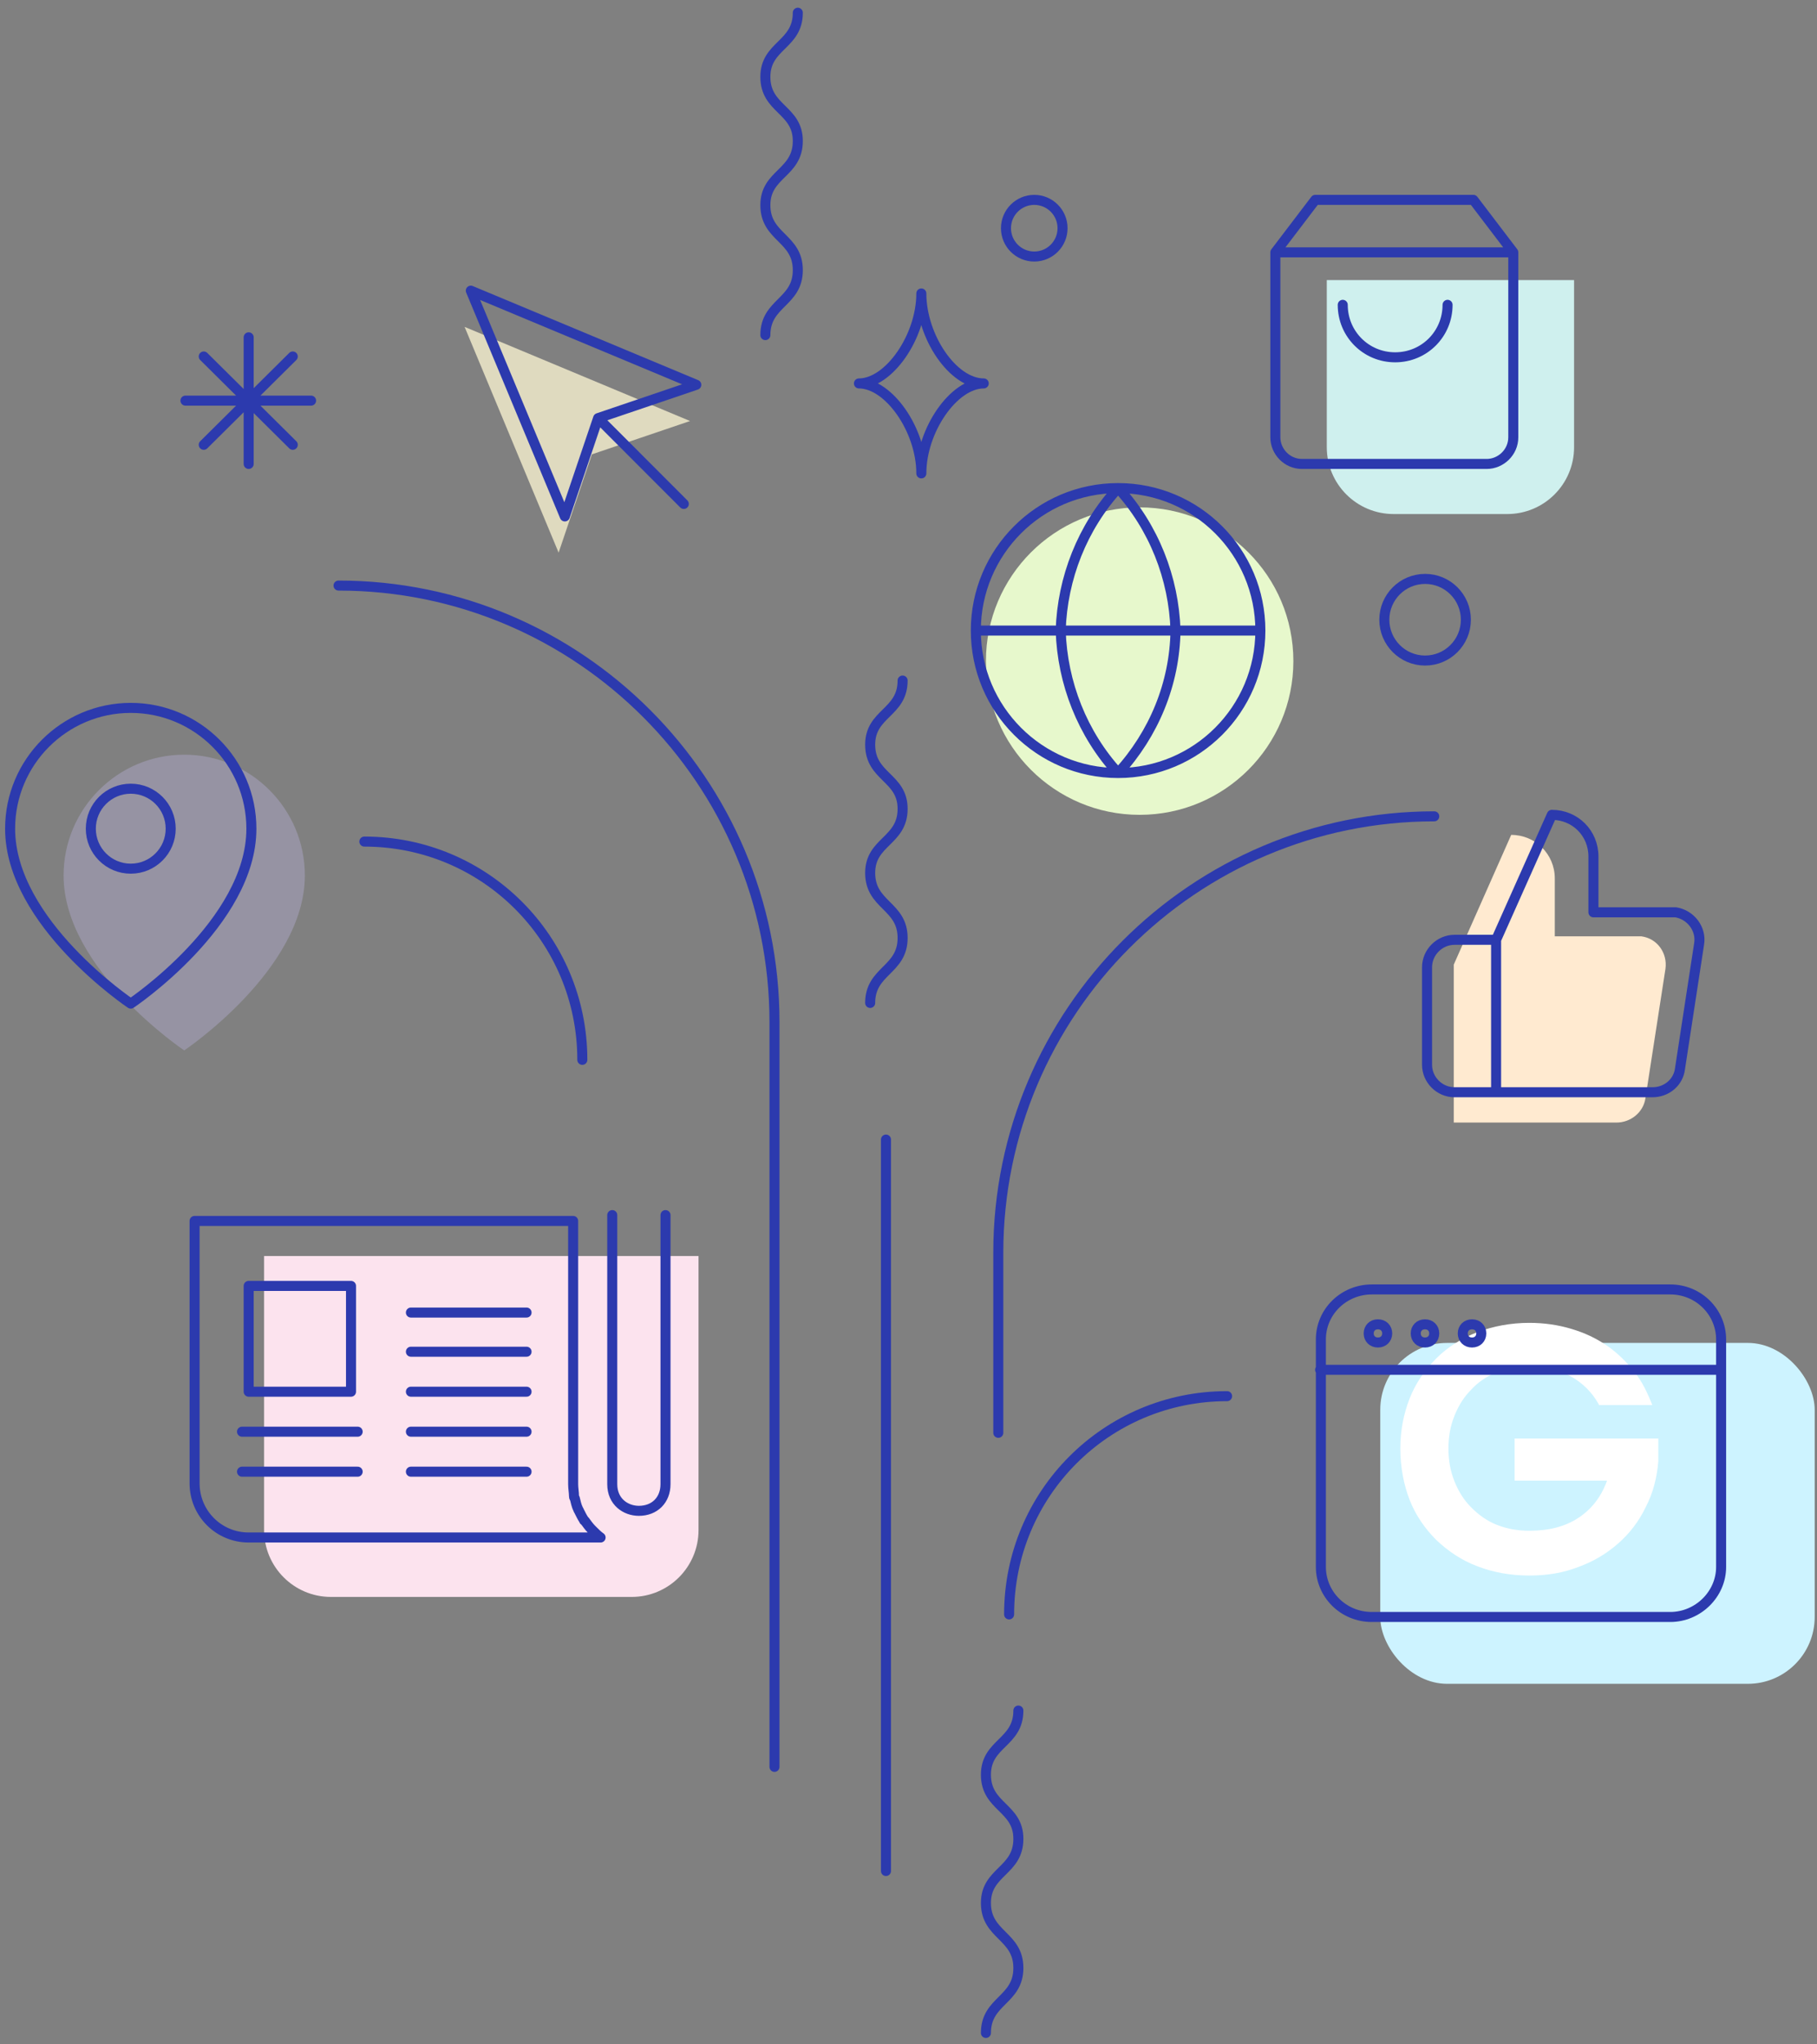 <svg xmlns="http://www.w3.org/2000/svg" width="256" height="288" viewBox="0 0 256 288" fill="none"><rect x="0" y="0" width="256" height="288" fill="#808080" stroke="none"/><rect x="194.467" y="189.183" width="61.208" height="48.025" rx="9.417" fill="#CDF3FF"></rect><path d="M225.259 197.846C224.318 196.151 222.999 194.833 221.304 193.891C219.609 192.95 217.632 192.479 215.466 192.479C213.771 192.479 212.17 192.761 210.852 193.326C209.439 193.891 208.215 194.739 207.273 195.775C206.238 196.811 205.484 198.035 204.919 199.447C204.354 200.86 204.072 202.366 204.072 204.061C204.072 205.756 204.354 207.263 204.919 208.676C205.484 210.088 206.238 211.312 207.273 212.348C208.309 213.384 209.439 214.231 210.852 214.796C212.264 215.361 213.771 215.644 215.466 215.644C218.197 215.644 220.457 215.079 222.34 213.855C224.223 212.631 225.542 210.936 226.389 208.676V208.581H213.394V202.649H233.64V205.851C233.452 208.205 232.887 210.371 231.851 212.348C230.909 214.326 229.591 216.021 227.99 217.433C226.389 218.846 224.506 219.976 222.434 220.729C220.268 221.576 218.008 221.953 215.466 221.953C212.735 221.953 210.287 221.482 208.121 220.635C205.861 219.787 203.978 218.469 202.377 216.962C200.776 215.361 199.458 213.478 198.61 211.312C197.763 209.146 197.292 206.604 197.292 204.061C197.292 201.519 197.763 199.165 198.61 196.999C199.458 194.833 200.776 192.95 202.377 191.349C203.978 189.748 205.955 188.524 208.121 187.676C210.381 186.829 212.829 186.358 215.466 186.358C217.538 186.358 219.515 186.641 221.398 187.206C223.282 187.771 224.883 188.524 226.389 189.56C227.896 190.596 229.12 191.82 230.25 193.232C231.38 194.645 232.133 196.246 232.793 197.941H225.259V197.846Z" fill="white"></path><path d="M37.208 176.942H98.417V215.55C98.417 220.751 94.201 224.967 89 224.967H46.625C41.424 224.967 37.208 220.751 37.208 215.55V176.942Z" fill="#FCE3EE"></path><path d="M186.933 39.458H221.775V63C221.775 68.201 217.559 72.416 212.358 72.416H196.35C191.149 72.416 186.933 68.201 186.933 63V39.458Z" fill="#CFF0EE"></path><circle cx="160.567" cy="93.133" r="21.658" fill="#E7F8CC"></circle><path d="M25.955 147.979C25.955 147.979 42.952 136.595 42.952 123.334C42.952 113.945 35.333 106.317 25.955 106.317C16.578 106.317 8.958 113.945 8.958 123.334C8.958 136.595 25.955 147.979 25.955 147.979Z" fill="#B7AFD7" fill-opacity="0.4"></path><path d="M65.458 46.05L78.704 77.854L83.393 64.006L97.225 59.311L65.458 46.05Z" fill="#DFDABF"></path><path d="M219.056 131.805V123.739C219.056 120.338 216.327 117.616 212.915 117.616L204.825 135.887V158.142H227.731C229.778 158.142 231.532 156.685 231.824 154.741L234.651 136.47C234.944 134.235 233.481 132.194 231.24 131.903C231.045 131.903 230.85 131.903 230.557 131.903H219.056V131.805Z" fill="#FFEAD0"></path><path d="M140.651 201.847V176.497C140.651 142.581 168.198 115.001 202.074 115.001" stroke="#2C3AAE" stroke-width="1.413" stroke-linecap="round" stroke-linejoin="round"></path><path d="M109.119 248.908V143.989C109.119 110.072 81.572 82.493 47.696 82.493" stroke="#2C3AAE" stroke-width="1.413" stroke-linecap="round" stroke-linejoin="round"></path><path d="M138.6 54.016C134.38 54.016 129.808 60.588 129.808 66.691C129.808 60.588 125.237 54.016 121.017 54.016C125.237 54.016 129.808 47.444 129.808 41.342C129.808 47.444 134.263 54.016 138.6 54.016Z" stroke="#2C3AAE" stroke-width="1.413" stroke-linecap="round" stroke-linejoin="round"></path><path d="M210.788 132.395L218.641 114.792C221.924 114.792 224.502 117.373 224.502 120.659V128.523H235.521C235.638 128.523 235.873 128.523 236.107 128.523C238.217 128.875 239.741 130.87 239.389 132.982L236.693 150.586C236.459 152.464 234.818 153.872 232.825 153.872H210.788M210.788 132.395V153.872M210.788 132.395H204.927C202.817 132.395 201.058 134.156 201.058 136.268V149.999C201.058 152.112 202.817 153.872 204.927 153.872H210.788" stroke="#2C3AAE" stroke-width="1.413" stroke-linecap="round" stroke-linejoin="round"></path><path d="M85.089 59.725L96.342 70.991M66.334 40.947L79.579 72.752L84.268 58.903L98.1 54.209L66.334 40.947Z" stroke="#2C3AAE" stroke-width="1.413" stroke-linecap="round" stroke-linejoin="round"></path><path d="M200.785 93.055C203.957 93.055 206.529 90.48 206.529 87.304C206.529 84.128 203.957 81.554 200.785 81.554C197.613 81.554 195.041 84.128 195.041 87.304C195.041 90.48 197.613 93.055 200.785 93.055Z" stroke="#2C3AAE" stroke-width="1.413" stroke-linecap="round" stroke-linejoin="round"></path><path d="M145.719 36.139C147.92 36.139 149.704 34.352 149.704 32.148C149.704 29.945 147.92 28.158 145.719 28.158C143.518 28.158 141.733 29.945 141.733 32.148C141.733 34.352 143.518 36.139 145.719 36.139Z" stroke="#2C3AAE" stroke-width="1.413" stroke-linecap="round" stroke-linejoin="round"></path><path d="M177.575 88.83C177.575 99.913 168.601 108.898 157.531 108.898M177.575 88.83C177.575 77.746 168.601 68.762 157.531 68.762M177.575 88.83H137.486M157.531 108.898C146.46 108.898 137.486 99.913 137.486 88.83M157.531 108.898C162.571 103.383 165.502 96.341 165.619 88.83C165.384 81.436 162.571 74.278 157.531 68.762M157.531 108.898C152.49 103.383 149.677 96.224 149.442 88.83C149.677 81.436 152.49 74.278 157.531 68.762M137.486 88.83C137.486 77.746 146.46 68.762 157.531 68.762" stroke="#2C3AAE" stroke-width="1.413" stroke-linecap="round" stroke-linejoin="round"></path><path d="M86.261 171.177V209.084C86.261 211.549 88.136 212.839 90.012 212.839C92.239 212.839 93.763 211.314 93.763 209.084V171.177M74.187 184.908H57.894M74.187 190.424H57.894M74.187 196.057H57.894M74.187 201.69H57.894M50.392 201.69H34.098M74.187 207.324H57.894M50.392 207.324H34.098M35.036 181.153H49.454V196.057H35.036V181.153ZM27.416 171.999H80.752V209.084C80.752 209.671 80.869 210.258 80.869 210.727C80.869 210.844 80.869 210.962 80.986 211.079C81.103 211.549 81.22 212.135 81.455 212.605C81.455 212.722 81.572 212.722 81.572 212.839C81.807 213.309 82.041 213.778 82.275 214.13C82.275 214.13 82.275 214.248 82.393 214.248C82.744 214.717 82.979 215.069 83.33 215.421C83.448 215.539 83.448 215.539 83.565 215.656C83.916 216.008 84.268 216.36 84.62 216.595H35.036C30.816 216.595 27.416 213.192 27.416 208.967V171.999Z" stroke="#2C3AAE" stroke-width="1.413" stroke-linecap="round" stroke-linejoin="round"></path><path d="M185.992 192.972H242.492M235.32 227.792H193.271C189.251 227.792 186.1 224.587 186.1 220.742V188.699C186.1 184.747 189.36 181.65 193.271 181.65H235.32C239.34 181.65 242.491 184.854 242.491 188.699V220.742C242.491 224.587 239.232 227.792 235.32 227.792ZM194.141 189.127C193.38 189.127 192.837 188.593 192.837 187.845C192.837 187.097 193.38 186.563 194.141 186.563C194.901 186.563 195.445 187.097 195.445 187.845C195.445 188.593 194.901 189.127 194.141 189.127ZM200.769 189.127C200.008 189.127 199.465 188.593 199.465 187.845C199.465 187.097 200.008 186.563 200.769 186.563C201.529 186.563 202.072 187.097 202.072 187.845C202.072 188.593 201.529 189.127 200.769 189.127ZM207.396 189.127C206.636 189.127 206.093 188.593 206.093 187.845C206.093 187.097 206.636 186.563 207.396 186.563C208.157 186.563 208.7 187.097 208.7 187.845C208.7 188.593 208.157 189.127 207.396 189.127Z" stroke="#2C3AAE" stroke-width="1.413" stroke-linecap="round" stroke-linejoin="round"></path><path d="M213.21 35.549V61.603C213.21 63.715 211.452 65.358 209.459 65.358H183.436C181.326 65.358 179.685 63.598 179.685 61.603V35.549L185.312 28.155H207.584L213.21 35.549ZM213.21 35.549L179.803 35.549M203.95 42.943C203.95 47.05 200.668 50.336 196.565 50.336C192.462 50.336 189.18 47.05 189.18 42.943" stroke="#2C3AAE" stroke-width="1.413" stroke-linecap="round" stroke-linejoin="round"></path><path d="M124.826 160.536V263.578" stroke="#2C3AAE" stroke-width="1.413" stroke-linecap="round" stroke-linejoin="round"></path><path d="M142.175 227.431C142.175 210.414 155.89 196.683 172.887 196.683" stroke="#2C3AAE" stroke-width="1.413" stroke-linecap="round" stroke-linejoin="round"></path><path d="M127.171 95.871C127.171 100.448 122.599 100.448 122.599 104.908C122.599 109.485 127.171 109.485 127.171 113.945C127.171 118.522 122.599 118.522 122.599 122.981C122.599 127.558 127.171 127.558 127.171 132.135C127.171 136.712 122.599 136.712 122.599 141.289" stroke="#2C3AAE" stroke-width="1.413" stroke-linecap="round" stroke-linejoin="round"></path><path d="M35.419 116.742C35.419 130.003 18.422 141.387 18.422 141.387C18.422 141.387 1.425 130.003 1.425 116.742C1.425 107.353 9.044 99.725 18.422 99.725C27.799 99.725 35.419 107.353 35.419 116.742Z" stroke="#2C3AAE" stroke-width="1.413" stroke-linecap="round" stroke-linejoin="round"></path><path d="M18.422 122.375C21.529 122.375 24.049 119.853 24.049 116.742C24.049 113.631 21.529 111.109 18.422 111.109C15.315 111.109 12.795 113.631 12.795 116.742C12.795 119.853 15.315 122.375 18.422 122.375Z" stroke="#2C3AAE" stroke-width="1.413" stroke-linecap="round" stroke-linejoin="round"></path><path d="M82.045 149.306C82.045 132.289 68.33 118.558 51.333 118.558" stroke="#2C3AAE" stroke-width="1.413" stroke-linecap="round" stroke-linejoin="round"></path><path d="M35.036 47.52V65.358M26.127 56.439H43.828M28.706 62.659L41.249 50.219M41.249 62.659L28.706 50.219" stroke="#2C3AAE" stroke-width="1.413" stroke-linecap="round" stroke-linejoin="round"></path><path d="M112.405 1.792C112.405 6.369 107.833 6.369 107.833 10.828C107.833 15.405 112.405 15.405 112.405 19.865C112.405 24.442 107.833 24.442 107.833 28.901C107.833 33.478 112.405 33.478 112.405 38.055C112.405 42.632 107.833 42.632 107.833 47.209" stroke="#2C3AAE" stroke-width="1.413" stroke-linecap="round" stroke-linejoin="round"></path><path d="M143.48 240.975C143.48 245.552 138.908 245.552 138.908 250.011C138.908 254.588 143.48 254.588 143.48 259.048C143.48 263.625 138.908 263.625 138.908 268.085C138.908 272.662 143.48 272.662 143.48 277.239C143.48 281.816 138.908 281.816 138.908 286.393" stroke="#2C3AAE" stroke-width="1.413" stroke-linecap="round" stroke-linejoin="round"></path></svg>